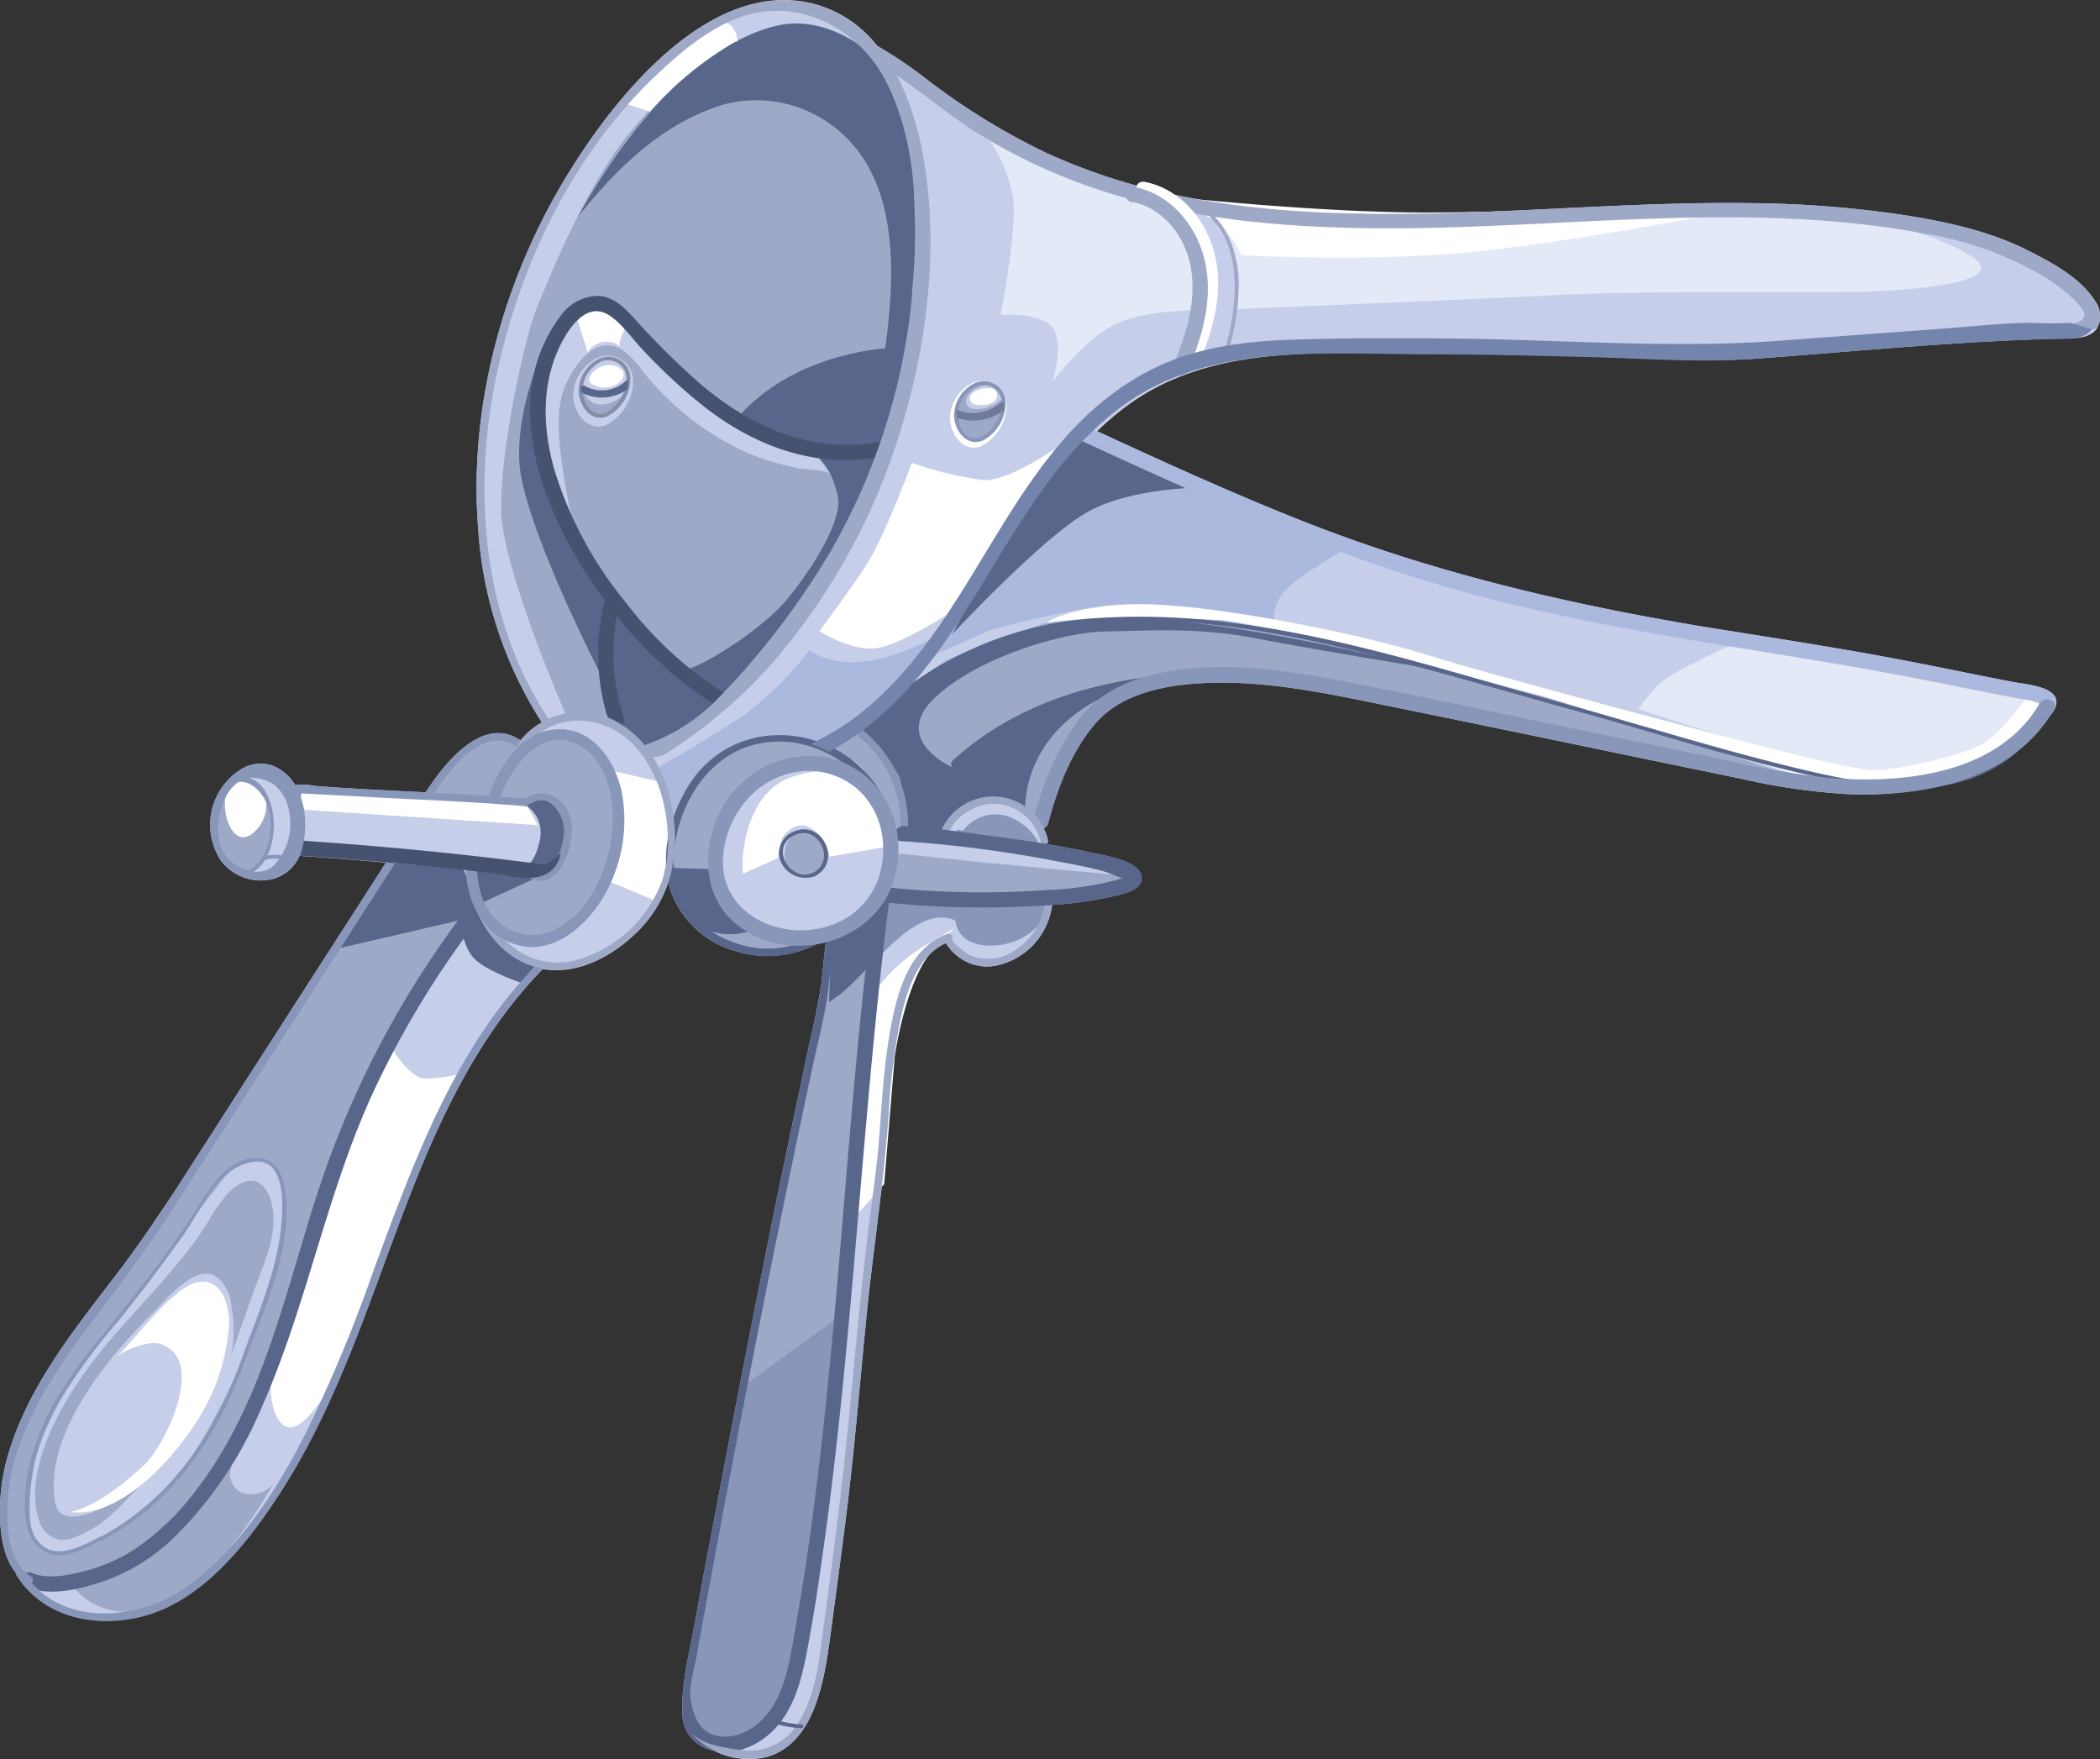 <svg xmlns="http://www.w3.org/2000/svg" viewBox="0 0 260.09 217.88"><rect x="0" y="0" width="260.09" height="217.88" fill="#333333" stroke="none"/><defs><style>.cls-1{fill:#c6cee9;}.cls-2{fill:#9ea9c8;}.cls-3{fill:#57668a;}.cls-4{fill:#abb9de;}.cls-5{fill:#e3e9f6;}.cls-6{fill:#fff;}.cls-7{fill:#8896ba;}.cls-8{fill:#858ea8;}.cls-9{fill:#465370;}.cls-10{fill:#6f7b98;}.cls-11{fill:#7485ad;}</style></defs><title>serv1</title><g id="Capa_2" data-name="Capa 2"><g id="Layer_1" data-name="Layer 1"><path class="cls-1" d="M100.77,211.73c1.38-3.4,1.8-7.17,2.29-10.77.57-4.33,1.17-8.66,1.71-13,1.06-8.36,1.73-16.76,2.57-25.15s2.16-16.55,2.73-24.88a80.49,80.49,0,0,1,1.46-11.69c.78-3.51,2.1-7.84,5.62-9.44a5.58,5.58,0,0,0,1.22,1.43,5.83,5.83,0,0,0,5,1.36,8.79,8.79,0,0,0,6.94-7.54,44,44,0,0,0,8.47-1.27c.92-.25,2.38-.65,2.57-1.78.41-2.29-4.4-3-5.79-3.31-2-.46-4-.83-6-1.16a.47.47,0,0,0,.18-.52,8.12,8.12,0,0,0-.58-1.45.91.91,0,0,0,.58-.65c1.12-4.29,2.84-8.78,5.74-12.2,2.59-3.08,6.64-4.34,10.51-4.85,7.94-1,16.06.54,23.81,2.13q15.21,3.1,30.41,6.27l15.36,3.17a78.7,78.7,0,0,0,13.29,1.92,43.57,43.57,0,0,0,11.9-1.11,17.46,17.46,0,0,0,9.42-4.56A18.2,18.2,0,0,0,254,88.45a1,1,0,0,0,.3-.32c1.82-3-3.1-3.32-4.81-3.64-4.23-.8-8.43-1.69-12.66-2.51-8.68-1.69-17.43-3-26.15-4.41-16.95-2.85-33.45-6.73-49.46-13.08-8.57-3.4-17-7.24-25.33-11.09a37,37,0,0,1,3.75-3.18c10.48-7.69,24.31-6.45,36.63-6.4,6.91,0,13.82.17,20.72.34s14,.74,20.9.23c12.58-.93,25.17-2.19,37.78-2.47,1.33,0,3.13,0,4-1.18a3.14,3.14,0,0,0-.2-3.48c-1.69-2.72-5.06-4.6-7.83-6-5-2.64-10.75-3.85-16.33-4.7a135.84,135.84,0,0,0-18.36-1.4c-12.47-.18-24.91.88-37.37,1.22-11.41.31-23,.09-34.19-2.28A74.64,74.64,0,0,1,129.72,19a83.53,83.53,0,0,1-15-9.22,57.33,57.33,0,0,0-6.06-4.08A14.72,14.72,0,0,0,100.39.37C88-2.43,76.72,11.43,71,20.49,62.62,33.66,58,49.8,59.22,65.43a50.51,50.51,0,0,0,7.9,24.06,9.73,9.73,0,0,0-2.64,2.22c-4.67-3.15-9.3,2.63-11.76,6.42-2.81-.14-5.63-.27-8.44-.44-1.78-.1-3.55-.22-5.32-.36a6.26,6.26,0,0,0-2.37-.06,5.76,5.76,0,0,0-1.76-1.88,4.45,4.45,0,0,0-4.82-.2,8.07,8.07,0,0,0-2.57,11.5A6.17,6.17,0,0,0,33,109a4.92,4.92,0,0,0,4.07-3q5.37.36,10.75.84-13.85,21.47-27.64,43C14,159.43,5,168,1.35,179.08A24.89,24.89,0,0,0,0,187.68c.07,2.43.4,5.22,2,7.12A.51.51,0,0,0,2,195a12.91,12.91,0,0,0,.78,1.11.85.85,0,0,0,.2.23c3.41,4.12,9.14,5.11,14.3,3.9,7.61-1.79,13.24-9,17.3-15.23C43.18,171.87,47,156.4,53.2,142.12c3.51-8.06,7.86-15.78,14-22.1,4.37.74,8.63-1.57,11.66-4.55a15.16,15.16,0,0,0,3.91-6.31c.08.36.15.72.26,1.08a11.94,11.94,0,0,0,8,7.53,13.32,13.32,0,0,0,10.09-.83c.39-.07.77-.16,1.16-.26-.22,1.6-.34,3.23-.53,4.83-.32,2.77-1,5.48-1.6,8.2q-2.11,9.9-4.16,19.83Q91.9,169.75,88.11,190,87,195.67,86,201.31c-.66,3.62-1.63,7.17-1.48,10.84a5.09,5.09,0,0,0,.17,1.41A4.87,4.87,0,0,0,87,216.34a6.08,6.08,0,0,0,1.45.5,9.61,9.61,0,0,0,6,.88C97.64,217.1,99.64,214.54,100.77,211.73Z"/><path class="cls-2" d="M111.14,12.08S107.88.37,96.33,1,75,16.08,75,16.08s-13,17.7-15.2,35.22a65.3,65.3,0,0,0,4.7,32.2l2.67,6s7.42-1.6,8.7-.5,4,4.21,4,4.21,12.54-6.34,24.11-24S114.8,26.51,111.14,12.08Z"/><path class="cls-2" d="M129.23,102.57s.91-13.86,10.81-16.83,17.07-2,17.07-2L184,89.24l44.9,9.12-32.59-10.8S158.1,78,151.27,76.82s-21.77.34-21.77.34-9.67,3.32-12.24,4.63-14.9,11.5-14.9,11.5,4.08.12,5.06,2.93a33.75,33.75,0,0,0,3.57,6.49l5.7,1S121.75,95.05,129.23,102.57Z"/><path class="cls-2" d="M64.48,91.71a7.1,7.1,0,0,0-7.37,2c-3.54,3.5-4.39,4.46-4.39,4.46l9,1.32Z"/><path class="cls-2" d="M58.61,112.12l-1.25-4.62-9.55-.68L29.18,136.36l-11,16.28-12.8,18S0,182.44,0,187.68a14.37,14.37,0,0,0,3,8.69s8.29,2.61,19.24-8.11A52.22,52.22,0,0,0,35.9,163.63s4.63-18.26,8.49-27S58.61,112.12,58.61,112.12Z"/><path class="cls-2" d="M109.41,111.82,98.93,206.23s-2.57,9.09-7.23,9.6-7.15-3.68-7.15-3.68l1.15-9.09,12.36-61.23,3.75-20.32.53-4.83Z"/><path class="cls-2" d="M104.63,95.57a9,9,0,0,0-9.55.44c-5.15,3.29-6.69,8.11-6.4,11.65a10.38,10.38,0,0,0,5,7.54c2,1.14,8.07.6,8.07.6a12.55,12.55,0,0,1-8.66,1.69,16.11,16.11,0,0,1-6.86-3l-2.62-4.44-.46-2.57s-.64-5.49,2.11-9.3,5.65-6.7,9.54-6.72a25.44,25.44,0,0,1,6.92.9L106,95.11Z"/><path class="cls-2" d="M71.92,91.6s-3-1.81-5.44-.25-5.36,7.35-5.36,7.35l4,.9s2.37-1,3.54-.29,1.69,2.89,1.73,4.39-1,2.91-1.89,4.06-10.12-.86-10.12-.86a14.8,14.8,0,0,0,2.42,7.3c2.32,3.29,6.43,2.61,6.43,2.61a14.61,14.61,0,0,0,8-7.69C77.66,103.36,77.2,94.5,71.92,91.6Z"/><path class="cls-2" d="M32.75,98.47s-1.44-2-2.94-2-3.26,3.82-3.26,3.82-.21,3.55,1,5.75a3.47,3.47,0,0,0,3.14,2S35.36,105.3,32.75,98.47Z"/><path class="cls-3" d="M71.62,26.81s8-15.33,18.6-21.15,13.93-2.11,13.93-2.11,8,2.38,8.84,15.88a192.08,192.08,0,0,1,0,23.78l-2.41,9.41s-5.09,14.64-9,20.44A166.87,166.87,0,0,1,89.83,87.35l-10,5.85-4-4.21-1.54-9.44,1.94-4.38s5.34,6.62,6.89,7.87,11-4.77,14.29-8.73,7-10,6.35-12.85-1.72-4.82-3.94-5.6-7.91-3.14-7.91-3.14,4.11-5.57,8.25-6.82A69.06,69.06,0,0,1,109.53,44c1.33-9.7,2.22-22.42-6.84-28.73A15.67,15.67,0,0,0,89.43,13C82,15.3,76.32,20.91,71.62,26.81Z"/><path class="cls-3" d="M141.78,84.45a53.55,53.55,0,0,0-11.73,2.91c-5.15,2.1-12.24,7.6-12.24,7.6s-7.5-3.39-2-8.57,16.23-8.12,21-8.18,11.32-.59,18.71.84,20.93,3.63,20.93,3.63-21.79-5.57-34.59-6a48.77,48.77,0,0,0-21.65,4l-7,3.89-6.73,6s4.26,3.88,5,5.94a28.09,28.09,0,0,1,.69,6.41l4.46.71s2.84-4.83,5.63-4.5a16.47,16.47,0,0,1,4.72,1.26S126.09,88.62,141.78,84.45Z"/><path class="cls-4" d="M100.25,80.55a44.22,44.22,0,0,1-7.62,7.66c-3.75,2.64-11,6.77-11,6.77l1.7,7.48s3-7.72,7.73-10,10.68,0,10.68,0A33.94,33.94,0,0,0,111,86a67.86,67.86,0,0,0,6.5-8.16S107,85,100.25,80.55Z"/><path class="cls-4" d="M166.48,68.06s-6.16,3.58-7.51,5.29a5.18,5.18,0,0,0-1.18,3.39S143.43,74.1,136.68,75a115.8,115.8,0,0,0-14.16,3.09l-7,3.13,9.85-15.36,9.34-12.45S160.69,66,166.48,68.06Z"/><path class="cls-5" d="M214.75,79.72s-8.12,3.68-9.41,5.1-2.47,3-2.47,3,19.55,6.38,23.62,7.08,11.56,1.55,14.49,1,8.76-3.88,8.76-3.88l4.3-5.84S215.73,79.29,214.75,79.72Z"/><path class="cls-5" d="M122.23,16.79s3.28,4.65,3.33,9.07S123.94,39,123.94,39s5.3-.39,6.55,1.79-.14,6.5-.14,6.5,4-5.34,7.77-7.14,9.93-1.71,9.93-1.71,1-6.53-.55-9.08-6.45-5.2-6.45-5.2l-9-2.86Z"/><path class="cls-5" d="M149.76,26.62a25.45,25.45,0,0,1,3.3,5.47c1,2.63-.09,6.19-.09,6.19s27.62-1.1,39.16-1.71,30.42-.28,37.3-.4,20.11-1.09,14.66-4.48-14.65-5-19.78-5.55-45.43,1.11-45.43,1.11Z"/><path class="cls-1" d="M79.32,42s-2.75-3.9-4.6-4.55S69.89,40.88,69,42.35s-2.57,8.21-2.25,13S72.35,70,72.35,70a81.86,81.86,0,0,1-2.86-13.41c-.34-2.89-.64-6.17.57-8.92,1.12-2.56,3.78-6.37,7-4.34A11,11,0,0,1,79.62,46,35,35,0,0,0,92.35,56,32.89,32.89,0,0,0,99,58c.52.11,3.49.25,3.79.67l-2.23-3.16S92.38,56.2,79.32,42Z"/><path class="cls-1" d="M108.54,7.23s-5.71-5.72-12.54-4S83.23,10,77.84,16.62s-10,18.19-11.43,21.7-4.53,17.66-4.34,25S70.12,88.6,70.12,88.6l-3,.89S60.33,76.29,59.64,67s2-22.53,2-22.53C64.7,28.82,73.71,13.79,86.48,4.07c4.19-3.2,9.43-4.63,14.54-3C103.15,1.78,108.88,4.22,108.54,7.23Z"/><path class="cls-3" d="M117.9,78.59s11.24-12.1,16.84-15.21,14.57-3,14.57-3l-14.58-6.91S125.66,63.93,124,67.06,117.9,78.59,117.9,78.59Z"/><path class="cls-3" d="M108.52,118.6a38.07,38.07,0,0,1-4.36,4.47l-1.49,1.05.34-8.59,6.4-3.71Z"/><path class="cls-3" d="M41.76,117.49l15.31-3.55s.09,3.28,1.77,4.88,6,3,6,3l2.39-1.8s-4.24-1.62-5.55-3.48-4.33-9-4.33-9l-9.55-.68Z"/><path class="cls-1" d="M35,146.21s-.87-4.4-6.28-1.42c-3,3.24-9.4,12.74-9.4,12.74l-6.74,7.82s-7.07,9.72-8.3,15.87-.14,9.29-.14,9.29,1,3.44,6.22.91,7.72-4,11.82-8.9S31,166.26,31,166.26,36.62,152.86,35,146.21Z"/><path class="cls-2" d="M4.41,186.31c-.66-6.32,4.15-14,7.67-18.44,4.47-5.63,9.92-10.49,13.73-16.63a18.91,18.91,0,0,1,2.55-3.58c2.39-2.37,4.61-1.67,5.32,1.53.79,3.52-1,7.33-2.19,10.57l-2.83,8a16.74,16.74,0,0,0,0-6.07A5.49,5.49,0,0,0,27,158.26c-2.66-2.12-6.59,2.9-8.3,4.59-5.45,5.4-13.06,14.64-11.94,22.85a2.92,2.92,0,0,0,.47,1.39c.75,1,2.3.83,3.5.44a21.07,21.07,0,0,0,7.59-4.44c-3.1,2.83-4.87,5.76-9.06,7.29a4.25,4.25,0,0,1-1.72.33,3.33,3.33,0,0,1-2.72-2.44A10,10,0,0,1,4.41,186.31Z"/><path class="cls-2" d="M28.65,181.72A2.49,2.49,0,0,0,30.32,185,3.72,3.72,0,0,0,34,183.62c-2.86,4.63-5.84,9.34-10.13,12.68a14.22,14.22,0,0,1-7.67,3.27,8.11,8.11,0,0,1-7.34-3.34,8.44,8.44,0,0,0,4.7-1.1,34.63,34.63,0,0,0,14.85-13.71Z"/><path class="cls-6" d="M48.72,130.13s2,3.29,3.81,3.44a16,16,0,0,0,4.34-.56S52,143.43,49.2,151s-7.64,19.58-7.64,19.58-3.37,6.28-5.65,6.21-3.24-5.79-1.5-9.24,6-16.45,6.42-20.12S45.65,133.68,48.72,130.13Z"/><path class="cls-6" d="M92,108.23c-.3-4.29,1.35-10.23,5.75-11.89,2.81-1,5.46-1.27,7.94.42.88.6,5.56,7.87,4.43,8.06l-7.36,1.28c-.49-2.78-3.45-5.68-5.79-2.46-.23.31-.83,2.72-.54,2.59Z"/><polygon class="cls-6" points="37.72 100.3 66.62 102.2 65.15 99.6 36.59 97.27 37.72 100.3"/><path class="cls-6" d="M76.1,95.52l5.34,1.25a23.72,23.72,0,0,1,1.27,7.73,26.43,26.43,0,0,1-1.39,7.11l-6-2.49S78.26,105.69,76.1,95.52Z"/><path class="cls-6" d="M112.93,57.31s-3.42,9.37-5.85,13-5.6,7.85-5.6,7.85,4.11,2.67,7.31,2.08,9.47-4.72,9.47-4.72l8.2-12.47,6.28-8.87s-7.5,5.56-11,5.27A43.18,43.18,0,0,1,112.93,57.31Z"/><path class="cls-6" d="M129.5,77.16s2.89-2.11,11.1-2.32,26.53,3.29,36.14,6.26S212,90.79,212,90.79s16.85,4.55,19.94,4.6,12-2,14.18-3.59,5.27-5.94,5.27-5.94l2.68.36a19.48,19.48,0,0,1-7.7,7.91c-5.51,3.12-12.85,3.49-12.85,3.49l-8.81-1L190.89,86.16s-33.73-9-39.62-9.34S133.16,76.32,129.5,77.16Z"/><path class="cls-7" d="M104.49,162.65l-12,8.71-5.82,28.87s-2.46,9.54-1.13,12.22,3.28,4.73,6.12,3.38a26,26,0,0,0,5.79-4.26l2-7.82Z"/><path class="cls-7" d="M109.27,118.08c2.22-2.17,5.76-5.59,9.09-4.06a3.08,3.08,0,0,0,1.69,2.53,5.87,5.87,0,0,0,3.1.54,8.06,8.06,0,0,0,4.45-1.56,5.46,5.46,0,0,0,2.19-4.08c-1.66.18-19.62-.5-19.63-.4Z"/><path class="cls-7" d="M119.27,102.91a4.94,4.94,0,0,1,5.28-1.88,6.74,6.74,0,0,1,4.31,3.87l-10-1.79c-.13,0-.28-.06-.33-.18s.15-.27.21-.16Z"/><path class="cls-2" d="M111.41,105.71s8.17.93,16.2,1.66l11.9,1.09s.23,1.5-3.66,2.3-20.7.66-20.7.66l-6.39-.78Z"/><path class="cls-2" d="M102,104.25s-3.93-2.8-4.72.82,3,3.14,3,3.14S103.68,107,102,104.25Z"/><path class="cls-3" d="M65.15,99.6s1.67-2.07,3.54-.29,1.62,3.08,1.73,4.39-1.89,4.06-1.89,4.06l-3.22.09S69.63,102.26,65.15,99.6Z"/><path class="cls-3" d="M67.9,42S64,49.49,64.31,57.06,74.54,83.81,74.54,83.81l.88-9.8S61.79,57.44,67.9,42Z"/><polygon class="cls-3" points="67.72 108.11 59.73 111.79 58.41 106.9 67.72 108.11"/><path class="cls-3" d="M83.12,107.49l5.56.17.95,3.1,4,4.44-4,.29-2.72-.3S83.05,111.38,83.12,107.49Z"/><path class="cls-6" d="M28.44,97.33a1.64,1.64,0,0,1,.9-.63,3.06,3.06,0,0,1,3.56,2.16,4.42,4.42,0,0,1-1.48,4.23,2,2,0,0,1-1.29.61C28.13,103.68,27.14,99.09,28.44,97.33Z"/><path class="cls-6" d="M75.25,38.24a10.92,10.92,0,0,0-2.74.13,1.47,1.47,0,0,0-.65.25c-.45.37-.32,1.08-.14,1.64.35,1.13.71,2.26,1.07,3.38a2.73,2.73,0,0,1,4-.76c-.27-1,.87-2,.58-3-.34-1.17-2.16-1-2.93-2Z"/><path class="cls-6" d="M91.16,5.11a43.72,43.72,0,0,0-10.68,8.71L78,13a.46.46,0,0,1-.29-.17c-.1-.16,0-.37.13-.52a36,36,0,0,1,9.66-8.83c.86-.54,2-1,2.83-.49a2.87,2.87,0,0,1,1,2.2Z"/><path class="cls-1" d="M76.17,44.39A3.29,3.29,0,0,0,73,45.67c-1.29,1.5-1,4.2,1.28,4.43A3.58,3.58,0,0,0,77,49a3,3,0,0,0,.59-.77,2.8,2.8,0,0,0,.14-2.07A2.33,2.33,0,0,0,76.17,44.39Z"/><path class="cls-2" d="M122.09,47.3a2.21,2.21,0,0,1,1.78,1.27,2.29,2.29,0,0,0-1.84-.81,3,3,0,0,0-2.26,1.4,1.06,1.06,0,0,0,0,1,1.38,1.38,0,0,0,1.19.5,4.43,4.43,0,0,0,3.26-1.42c-.26.3-.13,1.72-.31,2.19a6.57,6.57,0,0,1-1.28,2,2.35,2.35,0,0,1-2.06.89c-2.06-.44-2.35-3-1.76-4.69A3.47,3.47,0,0,1,122.09,47.3Z"/><path class="cls-6" d="M122.53,48.11a2.69,2.69,0,0,0-1.91.46,1,1,0,0,0-.5.74.82.82,0,0,0,.54.74,2.11,2.11,0,0,0,1,.11,2.37,2.37,0,0,0,1.46-.43,1,1,0,0,0,.19-1.37,1.49,1.49,0,0,0-1-.29Z"/><path class="cls-6" d="M76.75,45.51a2.79,2.79,0,0,0-3.62,1,.85.85,0,0,0-.1.78.94.94,0,0,0,.29.27,3,3,0,0,0,3.12,0,1.62,1.62,0,0,0,.79-1,.86.86,0,0,0-.63-1Z"/><path class="cls-6" d="M19.25,162.73a23.52,23.52,0,0,1,3.1-2.86c1.94-1.48,4.1-1.83,5.41.79a8,8,0,0,1,.5,4.53,24.91,24.91,0,0,1-2.8,9c-2.79,5.22-10.12,14-16.87,13.06,0,0,3.2-.13,9.3-5.85,2.57-2.4,7.93-13.32,1.77-15-1.25-.34-4.32.78-5.26,1.7C16.17,166.33,17.63,164.46,19.25,162.73Z"/><path class="cls-6" d="M154.07,31.13a212.6,212.6,0,0,0,28.42-.44c13-1.33,31-4.86,31-4.86s-26.73,1-37.2,1-23-1.18-23-1.18l-6-.54S152.27,26.73,154.07,31.13Z"/><path class="cls-6" d="M165.85,31.91c-6.69,0-11.72-.28-11.81-.28l-.32,0-.12-.29c-1.68-4.13-6.51-5.74-6.56-5.76l-4.17-1.36,10.41.92c.12,0,12.67,1.16,23,1.18s36.91-1,37.18-1l.12,1c-.19,0-18.15,3.55-31,4.86C177,31.75,170.94,31.91,165.85,31.91ZM154.4,30.64a210.24,210.24,0,0,0,28-.45c8-.81,17.9-2.47,24.33-3.62-8.65.29-23.39.78-30.5.73-10.37,0-23-1.17-23.08-1.18l-3.29-.29A11.07,11.07,0,0,1,154.4,30.64Z"/><path class="cls-6" d="M115.26,117.27a22.48,22.48,0,0,0-4.92,3.88,26,26,0,0,1-2.63,2.85l-2.64,26.86,4-4.4,1.28-15.62S111.66,121,115.26,117.27Z"/><path class="cls-6" d="M104.43,152.32l2.8-28.56.15-.13a25.68,25.68,0,0,0,2.57-2.8,22.45,22.45,0,0,1,5.06-4l3.13-1.84-2.52,2.62c-3.45,3.59-4.8,13.19-4.81,13.28l-1.3,15.77Zm3.76-28.08-2.47,25.15,2.82-3.14,1.28-15.45c0-.37,1-7.18,3.48-11.63a14.06,14.06,0,0,0-2.57,2.29A26.94,26.94,0,0,1,108.19,124.24Z"/><path class="cls-2" d="M252.53,33.9A21.08,21.08,0,0,1,257,37.23c1.1,1.15,2,2.22-.12,2.81a2.26,2.26,0,0,0,2.32.77c1.5-.41.8-2.64.23-3.55-1.69-2.72-5.06-4.6-7.83-6-5-2.64-10.75-3.85-16.33-4.7a135.84,135.84,0,0,0-18.36-1.4c-12.47-.18-24.91.88-37.37,1.22-11.41.31-23,.09-34.19-2.28A74.64,74.64,0,0,1,129.72,19a83.53,83.53,0,0,1-15-9.22A52,52,0,0,0,108,5.29a.79.79,0,0,0-.84,0,21.22,21.22,0,0,0,2.12,2.89c4.16,2.56,7.88,5.88,12,8.44a70.67,70.67,0,0,0,14.36,6.73c9.8,3.31,20.11,4.52,30.4,4.84,24.09.77,48.48-3.76,72.39.76A42.12,42.12,0,0,1,252.53,33.9Z"/><path class="cls-4" d="M134.13,54.68c14.28,6.58,28.62,13.11,43.71,17.63,15.76,4.71,32.08,7,48.27,9.69q6.79,1.13,13.55,2.47l6.68,1.34c1.17.23,2.34.46,3.51.67.38.08,3,.38,2.71.87-.62,1,1.1,1.82,1.72.78,1.82-3-3.1-3.32-4.81-3.64-4.23-.8-8.43-1.69-12.66-2.51-8.68-1.69-17.43-3-26.15-4.41-16.95-2.85-33.45-6.73-49.46-13.08C152.31,61,143.61,57,134.92,53a1,1,0,0,0-.79,1.72Z"/><path class="cls-3" d="M102.81,114.68a12,12,0,0,1-12.28,1.9,10.73,10.73,0,0,1-7-11.52c.64-5.43,3.91-11,9.38-12.69,6.09-1.83,12.58,1.29,15.61,6.7.29.53,1.06,0,.77-.55-5-9-18.15-10.37-23.91-1.38-2.38,3.73-3.72,8.77-2.34,13.1a11.94,11.94,0,0,0,8,7.53,12.78,12.78,0,0,0,12.26-2.32c.45-.4-.09-1.17-.54-.77Z"/><path class="cls-3" d="M95.49,214.58c2.72-2.53,3.71-6.24,4.4-9.76.79-4.1,1.43-8.22,2-12.35,2.5-17.48,3.78-35.1,5.33-52.67.84-9.63,1.75-19.26,3-28.85.15-1.21-1.71-1.54-1.87-.33-4,30.41-4.53,61.24-9.91,91.46-.73,4.1-1.36,8.95-4.9,11.66-2.08,1.58-5.56,2.16-7.1-.46a8.27,8.27,0,0,1-.88-2.72,4.93,4.93,0,0,1-.1-.87,23.14,23.14,0,0,1,.68-3.83c.26-1.46.53-2.93.79-4.39l1.62-8.79q2.82-15.15,5.83-30.26t6.19-30c.69-3.24,1.59-6.5,2-9.79.33-2.47.42-5,.92-7.45a.47.47,0,0,0-.93-.16c-.43,2.14-.55,4.35-.81,6.52-.32,2.77-1,5.48-1.6,8.2q-2.11,9.9-4.16,19.83Q91.9,169.75,88.11,190,87,195.67,86,201.31c-.66,3.62-1.63,7.17-1.48,10.84a5.09,5.09,0,0,0,.17,1.41A4.87,4.87,0,0,0,87,216.34C89.9,217.81,93.25,216.64,95.49,214.58Z"/><path class="cls-2" d="M100.77,211.73c1.38-3.4,1.8-7.17,2.29-10.77.57-4.33,1.17-8.66,1.71-13,1.06-8.36,1.73-16.76,2.57-25.15s2.16-16.55,2.73-24.88a80.49,80.49,0,0,1,1.46-11.69c.78-3.51,2.1-7.84,5.62-9.44a5.58,5.58,0,0,0,1.22,1.43,5.83,5.83,0,0,0,5,1.36,8.79,8.79,0,0,0,7-8.18c0-.6-.9-.77-.93-.16a8.16,8.16,0,0,1-4.56,6.91,5.78,5.78,0,0,1-4.78.14c-.09,0-2.37-1.62-2.17-2s-.23-.77-.59-.64c-5.23,1.84-6.54,8.52-7.31,13.33-.58,3.7-.81,7.42-1.08,11.15-.28,4-.87,7.88-1.37,11.83-1,8.14-1.72,16.32-2.52,24.48s-1.9,16.43-3,24.63c-.57,4.26-1,9.35-3.62,12.92a6.93,6.93,0,0,1-6.12,2.79,22.92,22.92,0,0,1-3.4-.54,7.63,7.63,0,0,1-3.27-1.52,9.85,9.85,0,0,0,8.86,2.94C97.64,217.1,99.64,214.54,100.77,211.73Z"/><path class="cls-7" d="M53.55,98.57c2.22-3.45,6.55-9.17,10.75-5.85.48.37,1.08-.36.6-.73C60,88.09,55,94.56,52.52,98.44A7.07,7.07,0,0,1,53.55,98.57Z"/><path class="cls-3" d="M21.32,190.65a49.26,49.26,0,0,0,11-16.15c5.75-12.85,8.11-26.88,14.1-39.65a113.74,113.74,0,0,1,13.35-21.69,6.45,6.45,0,0,1-.85-2,.6.6,0,0,0-.08.08A117.64,117.64,0,0,0,39,148.77c-3.85,12.11-6.66,25.17-14.49,35.49a31.57,31.57,0,0,1-8,7.72,20.94,20.94,0,0,1-5.92,2.57c-2,.53-4.64,1.1-6.64.26-1.12-.46-1.92,1.25-.79,1.72,2.87,1.19,6.46.37,9.3-.57A23.86,23.86,0,0,0,21.32,190.65Z"/><path class="cls-7" d="M48.63,105.53q-14.25,22.13-28.46,44.26C14,159.43,5,168,1.35,179.08A24.89,24.89,0,0,0,0,187.68c.09,3.07.59,6.7,3.43,8.42.52.32.91-.55.39-.86-3.07-1.86-3.08-7-2.81-10.13A26.31,26.31,0,0,1,3,177.46c2.07-5.1,5.29-9.65,8.58-14s6.74-8.93,9.78-13.66l13.11-20.4,14.94-23.23c.33-.5-.4-1.11-.73-.6Z"/><path class="cls-7" d="M66.64,119.28c-10.31,10.46-15.36,24.48-20.35,38a182.79,182.79,0,0,1-8.53,20.44c-3.55,6.91-8.19,14.2-14.61,18.78-6.08,4.31-16,5.17-20.35-2-.31-.52-1.09,0-.77.55,3.21,5.24,9.59,6.58,15.28,5.24,7.61-1.79,13.24-9,17.3-15.23C43.18,171.87,47,156.4,53.2,142.12c3.53-8.12,7.92-15.89,14.17-22.24.43-.43-.31-1-.73-.6Z"/><path class="cls-7" d="M12.37,190.34c-2,1-5,2.75-7.07,1.13s-1.79-4.88-1.56-7.14a26.83,26.83,0,0,1,3.49-10.58,79,79,0,0,1,7.59-10.35c2.71-3.36,5.31-6.82,7.82-10.33,2.3-3.21,4.31-8.59,8.77-9.18,3.18-.43,3.57,3.33,3.55,5.65-.05,6.64-2.87,12.75-5.08,18.88-3.33,9.22-8.7,17.29-17.56,22-.27.14,0,.52.27.38,9.09-4.77,14.4-13,17.83-22.44,2.37-6.52,5.93-13.82,4.88-21-.27-1.85-1.09-3.83-3.22-3.94-4.23-.23-6.55,4.52-8.48,7.47A157.28,157.28,0,0,1,14,163.67c-3,3.69-6,7.39-8.14,11.68-1.91,3.91-3.39,9-2.56,13.36a4.58,4.58,0,0,0,2.8,3.72c2.14.7,4.6-.73,6.43-1.65C12.8,190.65,12.64,190.2,12.37,190.34Z"/><path class="cls-3" d="M112.05,42.94c-7.38.31-15,2.72-20.2,8.23-.83.89.63,2.09,1.46,1.2,4.8-5.14,12-7.26,18.9-7.55,1.22,0,1.05-1.93-.16-1.88Z"/><path class="cls-6" d="M124.66,49.8a3,3,0,0,0-4-2.47,5,5,0,0,0-3,4.41c0,2,1.6,4.32,3.8,3.55A5.81,5.81,0,0,0,124.66,49.8Zm-6.38,1.28a2,2,0,0,1,.07-.39,4.73,4.73,0,0,1,.54-1.19c.77-1.23,2.48-2.47,4-1.7a2.58,2.58,0,0,1,1.31,1.81,4.65,4.65,0,0,1-.77,3.23,3.83,3.83,0,0,1-1.88,1.5,2,2,0,0,1-1.09.25,1.6,1.6,0,0,1-.58-.26,3,3,0,0,1-1-1.09,4.69,4.69,0,0,1-.4-1.16A3.22,3.22,0,0,1,118.28,51.08Z"/><path class="cls-7" d="M124.55,49.62a2.72,2.72,0,0,0-3.65-2.25,4.51,4.51,0,0,0-2.74,4c0,1.86,1.46,3.94,3.47,3.24A5.32,5.32,0,0,0,124.55,49.62Zm-5.86,1.17a4.1,4.1,0,0,1,2.37-3,2.29,2.29,0,0,1,3,2.51,4.94,4.94,0,0,1-2.61,3.87C119.54,54.87,118.39,52.4,118.69,50.79Z"/><path class="cls-1" d="M78.4,46.86a3.16,3.16,0,0,0-4.22-2.62A5.26,5.26,0,0,0,71,48.92c0,2.15,1.7,4.56,4,3.75A6.17,6.17,0,0,0,78.4,46.86Zm-6.68,1.36a3.38,3.38,0,0,1,.71-1.91,4.19,4.19,0,0,1,1.93-1.55,2.65,2.65,0,0,1,3.5,2.91,3.44,3.44,0,0,1-.52,1.75,8.57,8.57,0,0,1-1.51,1.5,2.81,2.81,0,0,1-1,.55,2,2,0,0,1-.78,0A2.09,2.09,0,0,1,72.79,51a3,3,0,0,1-.56-.94,5.38,5.38,0,0,1-.46-1.33A3.14,3.14,0,0,1,71.72,48.22Z"/><path class="cls-8" d="M75.14,51.6a5.3,5.3,0,0,0,2.92-5,2.73,2.73,0,0,0-3.65-2.26,4.51,4.51,0,0,0-2.74,4c0,1.86,1.46,4,3.47,3.24a.23.23,0,0,0-.16-.44c-1.93.67-3.08-1.79-2.78-3.4a4.06,4.06,0,0,1,2.37-3,2.29,2.29,0,0,1,3,2.51A4.93,4.93,0,0,1,75,51.16C74.7,51.29,74.86,51.73,75.14,51.6Z"/><path class="cls-3" d="M111.5,86.32A43.65,43.65,0,0,1,136.23,77c9.94-.64,19.87.85,29.53,3.11,10.15,2.37,20.17,5.37,30.21,8.15s20.17,6.11,30.41,8.24c8.42,1.75,18.58,2.33,24.79-4.75.2-.23-.17-.53-.37-.3-6.37,7.27-17,6.25-25.51,4.33-10.32-2.32-20.5-5.57-30.69-8.39-18.75-5.19-38.08-12-57.82-10.89a44.38,44.38,0,0,0-25.55,9.43c-.24.19,0,.58.27.39Z"/><path class="cls-9" d="M109.37,54.65c-8.5,1.69-16.07-1.58-22.51-7a93.78,93.78,0,0,1-8.38-8.3c-1.19-1.29-2.49-2.58-4.34-2.71a5.81,5.81,0,0,0-4.86,2.7C61.47,50,67.67,64.44,74.55,73.85A50.77,50.77,0,0,0,89.13,87.7c1,.62,1.82-1.11.78-1.72A46.77,46.77,0,0,1,77.53,74.64a48.19,48.19,0,0,1-8.86-16.43C67.09,52.74,67,46.67,70,41.65c1.13-1.9,3.07-4.11,5.43-2.61,1.57,1,2.86,2.89,4.14,4.24a70.18,70.18,0,0,0,7.81,7.22c6.43,4.94,14,7.65,22.14,6,1.19-.23,1-2.12-.16-1.88Z"/><path class="cls-9" d="M74.9,74.36a27,27,0,0,0,.63,15.35,1,1,0,0,0,1.78-.64,25.29,25.29,0,0,1-.55-14.39c.33-1.17-1.53-1.48-1.86-.32Z"/><path class="cls-7" d="M105.7,90.7a14,14,0,0,1,5.78,12.65c0,.6.88.77.93.16A15,15,0,0,0,106.3,90c-.49-.36-1.09.37-.6.73Z"/><path class="cls-3" d="M118.5,95c10.45-9.6,25.28-11.44,38.91-10.69.6,0,.77-.9.16-.93-13.86-.77-29,1.08-39.61,10.85-.44.41.09,1.18.54.77Z"/><path class="cls-7" d="M65.47,99.77c2.33-2,4.47,1,4.38,3.23a8.9,8.9,0,0,1-.62,2.79,4.58,4.58,0,0,1-.62,1.18c-.63.81-2.4,1.78-3.07.34-.26-.54-1.15-.23-.89.32a2.45,2.45,0,0,0,3.47,1.12c1.7-.89,2.43-3.33,2.64-5.1A4.88,4.88,0,0,0,69.18,99a3.36,3.36,0,0,0-4.26,0c-.46.39.08,1.16.55.77Z"/><path class="cls-3" d="M77.73,48.18a.45.45,0,0,1,0-.11,1.6,1.6,0,0,0,.05-.21v-.07l0-.36c0-.12,0-.23,0-.34a.47.47,0,0,0-.32.13,4.33,4.33,0,0,1-5,.59.43.43,0,0,0-.51.08l0,.08a1.85,1.85,0,0,0,0,.23s0,.13,0,.15v.16h0a.54.54,0,0,0,.18.15A5.33,5.33,0,0,0,77.73,48.18Z"/><path class="cls-10" d="M124.26,49.81a.4.4,0,0,0-.39.09,5.18,5.18,0,0,1-5.16.92.45.45,0,0,0-.3,0s0,0,0,.08l0,.1a.75.75,0,0,1,.07.73,6.15,6.15,0,0,0,5.94-1C124.33,50.41,124.32,50.11,124.26,49.81Z"/><path class="cls-3" d="M96,213.45a11.35,11.35,0,0,0,3.27.58c.31,0,.26-.46,0-.47a10.9,10.9,0,0,1-3-.53c-.28-.1-.48.33-.19.42Z"/><path class="cls-3" d="M87.4,115.08a7.52,7.52,0,0,0,6,0c.27-.12.11-.57-.16-.45a7,7,0,0,1-5.66.05.24.24,0,0,0-.19.43Z"/><path class="cls-7" d="M28.91,97c1.88-.73,3.54,1,4.14,2.59a7.52,7.52,0,0,1,.45,3.08c-.12,2.19-1.16,4.8-3.48,5.4-.29.07-.13.52.16.44,5.83-1.49,4.43-14.23-1.43-12-.28.11-.12.56.16.45Z"/><path class="cls-7" d="M32.84,106.49a4.69,4.69,0,0,1,2.7.11c.29.1.49-.33.2-.43a5.15,5.15,0,0,0-3.06-.12c-.29.07-.13.52.16.44Z"/><path class="cls-3" d="M64.79,99.54a4,4,0,0,1,2.12,4.2c-.09.77-.9,4-2.24,3.33a.24.24,0,0,0-.2.43c1.6.75,2.54-2,2.79-3.07A4.58,4.58,0,0,0,65,99.11a.24.24,0,0,0-.2.43Z"/><path class="cls-3" d="M100.75,108.59c3.71-1.63,1.14-7.22-2.49-5.58a2.85,2.85,0,0,0-1.56,3.69,3.35,3.35,0,0,0,4,1.89.24.24,0,0,0-.16-.45c-2.88,1-5.18-3.28-2.17-4.69s5.35,3.3,2.17,4.69C100.32,108.26,100.47,108.71,100.75,108.59Z"/><path class="cls-6" d="M141.49,24.37c3.9.74,6.62,4.36,7.28,8.18.71,4.14-.58,8.23-2.16,12-.48,1.13,1.27,2,1.75.82,1.86-4.38,3.33-9.37,2-14.21-1.13-4.18-4.31-7.81-8.6-8.64-1.22-.23-1.52,1.66-.3,1.9Z"/><path class="cls-2" d="M140.22,25c3.9.75,6.62,4.36,7.28,8.18.71,4.14-.58,8.23-2.16,12-.48,1.13,1.27,2,1.75.83,1.86-4.39,3.33-9.38,2-14.22-1.13-4.18-4.3-7.81-8.6-8.64-1.22-.23-1.51,1.66-.3,1.9Z"/><path class="cls-2" d="M149.93,27c4.23,4,3.23,12,1.56,16.93-.09.28.34.48.43.19,1.75-5.15,2.72-13.35-1.69-17.48-.22-.21-.52.15-.3.36Z"/><path class="cls-2" d="M89.67,88a59,59,0,0,0,6.49-6.45,79.9,79.9,0,0,0,15.43-28.4c3.22-10.45,4.65-22.21,2.88-33.06-1.34-8.22-5.21-17.67-14.08-19.67C88-2.43,76.72,11.43,71,20.49,62.62,33.66,58,49.8,59.22,65.43a50.52,50.52,0,0,0,8.1,24.38c.33.5,1.11,0,.77-.55-8.42-12.6-9.62-28.51-6.55-43,3-14.08,9.91-28.09,20.69-37.83C85.12,5.78,88.36,3.2,92.1,2c6.93-2.3,14.17,1.58,17.48,7.8,4.16,7.83,4.17,17.79,3.37,26.38,0,.18,0,.36,0,.54a77.79,77.79,0,0,1-10.25,31.84A96.58,96.58,0,0,1,88.53,86.91a23,23,0,0,1-8.84,5.42c-.24.66.43,1.37,1.12,1.44a3.23,3.23,0,0,0,2-.65c.71-.44,1.4-.91,2.08-1.4Q87.34,90,89.67,88Z"/><path class="cls-11" d="M259,40.74c-.87-.24-1.73-.49-2.58-.76l-.32,0c-1.8.15-3.62,0-5.43,0-3.2.1-6.41.45-9.6.69q-10.25.75-20.49,1.52c-13.4,1-27-.11-40.38-.26-6.72-.07-13.46-.09-20.19.14-5.79.2-11.56.9-16.85,3.43C125.29,54.12,121.67,76,107,88a31.44,31.44,0,0,1-6.1,3.9,1,1,0,0,0-.38.31,8.13,8.13,0,0,1,2.12.91c17.4-9.24,20.92-31.5,36.39-42.84,10.47-7.69,24.31-6.46,36.63-6.41,6.9,0,13.81.17,20.72.34s14,.74,20.89.23c12.58-.92,25.17-2.19,37.79-2.47,1.32,0,3.12.06,4-1.17Z"/><path class="cls-2" d="M64.48,93.29c3.54-5.45,10.6-5.19,14.57-.41,3.42,4.12,4.59,11,3,16.05a15.93,15.93,0,0,1-10.74,10c-5.33,1.29-9.78-2.1-11.61-7a.47.47,0,0,0-.89.32c1.42,3.75,4.31,7,8.4,7.71,4.39.77,8.67-1.55,11.71-4.54,3.69-3.63,5-8.14,4.61-13.25-.41-4.78-2.39-9.8-6.58-12.45a9.48,9.48,0,0,0-13.18,2.92c-.32.5.4,1.11.73.6Z"/><path class="cls-7" d="M252.62,87.11c-5.14,8.8-16.94,10-26.12,9.23a121.94,121.94,0,0,1-14.56-2.59l-15.72-3.24c-9.69-2-19.36-4.11-29.07-6-7.62-1.47-15.8-2.78-23.5-1.15-3.85.81-7.43,2.42-9.91,5.56A34.34,34.34,0,0,0,128,101.6c-.31,1.18,1.56,1.49,1.86.32,1.12-4.29,2.84-8.78,5.74-12.2,2.59-3.08,6.64-4.34,10.51-4.85,7.94-1,16.06.54,23.81,2.13q15.21,3.1,30.41,6.27l15.36,3.17a78.7,78.7,0,0,0,13.29,1.92c9.43.32,20.26-1.66,25.41-10.46.61-1.05-1.11-1.83-1.72-.79Z"/><path class="cls-2" d="M117.6,102.9a6.31,6.31,0,0,1,5.89-3.36,6.17,6.17,0,0,1,5.43,4.8c.16.59,1.05.26.89-.32a7,7,0,0,0-13.07-1.51c-.28.53.58.92.86.39Z"/><path class="cls-7" d="M74.78,111a18.65,18.65,0,0,0,2.14-13.3c-.85-3.39-3.18-7-7-7.36-5.07-.44-8.29,4.61-9.59,8.87a10.13,10.13,0,0,1,1.46,0c1.33-4.06,5.34-9.68,10.11-6.81,3.55,2.14,4.31,7.09,3.89,10.84-.51,4.6-3,10.3-7.55,12.12a6.08,6.08,0,0,1-6.71-1.44c-2-1.92-2.43-4.42-2.48-7.11,0-.91-1.43-.78-1.41.12.07,4.36,1.76,8.65,6.28,10.06S72.7,114.64,74.78,111Z"/><path class="cls-7" d="M36.42,98.22s7.35.38,8,.42c2.26.13,4.52.24,6.78.35,4.62.23,9.25.46,13.86.86.61.05.77-.88.17-.93-7-.6-14-.82-21-1.23-1.78-.1-3.55-.22-5.32-.36-.71-.06-2-.39-2.66.08-.93.69-.2,1.65.76,1.41a.47.47,0,0,0,.31-.49v-.19a.47.47,0,0,0-.94.08Z"/><path class="cls-9" d="M65.61,106.85c-9.6-1.25-19.23-2.14-28.88-2.78-1.2-.09-1.54,1.78-.32,1.86,5.48.37,11,.8,16.44,1.34,2.7.26,5.41.56,8.11.88,2,.24,4.83,1.11,6.69.1a3.44,3.44,0,0,0,1.79-2.57,8.36,8.36,0,0,1-1.07.9,2.34,2.34,0,0,1-.78.41,2.75,2.75,0,0,1-1,0Z"/><path class="cls-3" d="M111.54,104.17A153.07,153.07,0,0,1,131,106.69c1.78.32,3.57.67,5.33,1.12,1.06.27,2.06.79,3.09,1.07.17.05.21.13.19.13s0-.53,0-.51-.78.33-1,.39A37.37,37.37,0,0,1,130,110.2a110.44,110.44,0,0,1-20.49-.35c-1.21-.13-1.54,1.73-.33,1.86a113.82,113.82,0,0,0,19.88.44,48.2,48.2,0,0,0,9.78-1.36c.92-.25,2.38-.65,2.57-1.78.41-2.29-4.4-3-5.79-3.31-4.35-1-8.8-1.64-13.22-2.22-3.48-.46-7-1-10.51-1.17-1.2,0-1.53,1.81-.32,1.86Z"/><path class="cls-7" d="M110.76,108.83c2-6.94-1.89-14.17-9.25-15.17a12.55,12.55,0,0,0-13.22,9.14c-1.27,4.21-.62,8.86,3,11.73C97.65,119.66,108.45,116.92,110.76,108.83Zm-21.19-2.91c.55-6,5.41-10.94,11.62-10.4,6.06.82,9.2,6.41,7.91,12.21a9.42,9.42,0,0,1-6.39,6.93C96.57,116.68,88.93,113.11,89.57,105.92Z"/><path class="cls-7" d="M30,95.19a8.07,8.07,0,0,0-2.57,11.5A6.17,6.17,0,0,0,33,109a5.14,5.14,0,0,0,4.49-4.19c.76-3.1.22-7.49-2.65-9.4A4.45,4.45,0,0,0,30,95.19Zm-.34,1.54,0,0c1.2-.77,3.35-.31,4.41.54a5.57,5.57,0,0,1,1.78,3.52,7.45,7.45,0,0,1-2,6.46c-1.61,1.38-4,.58-5.39-.71-1.88-1.77-1.69-5-.77-7.22A5.38,5.38,0,0,1,29.67,96.73Z"/></g></g></svg>